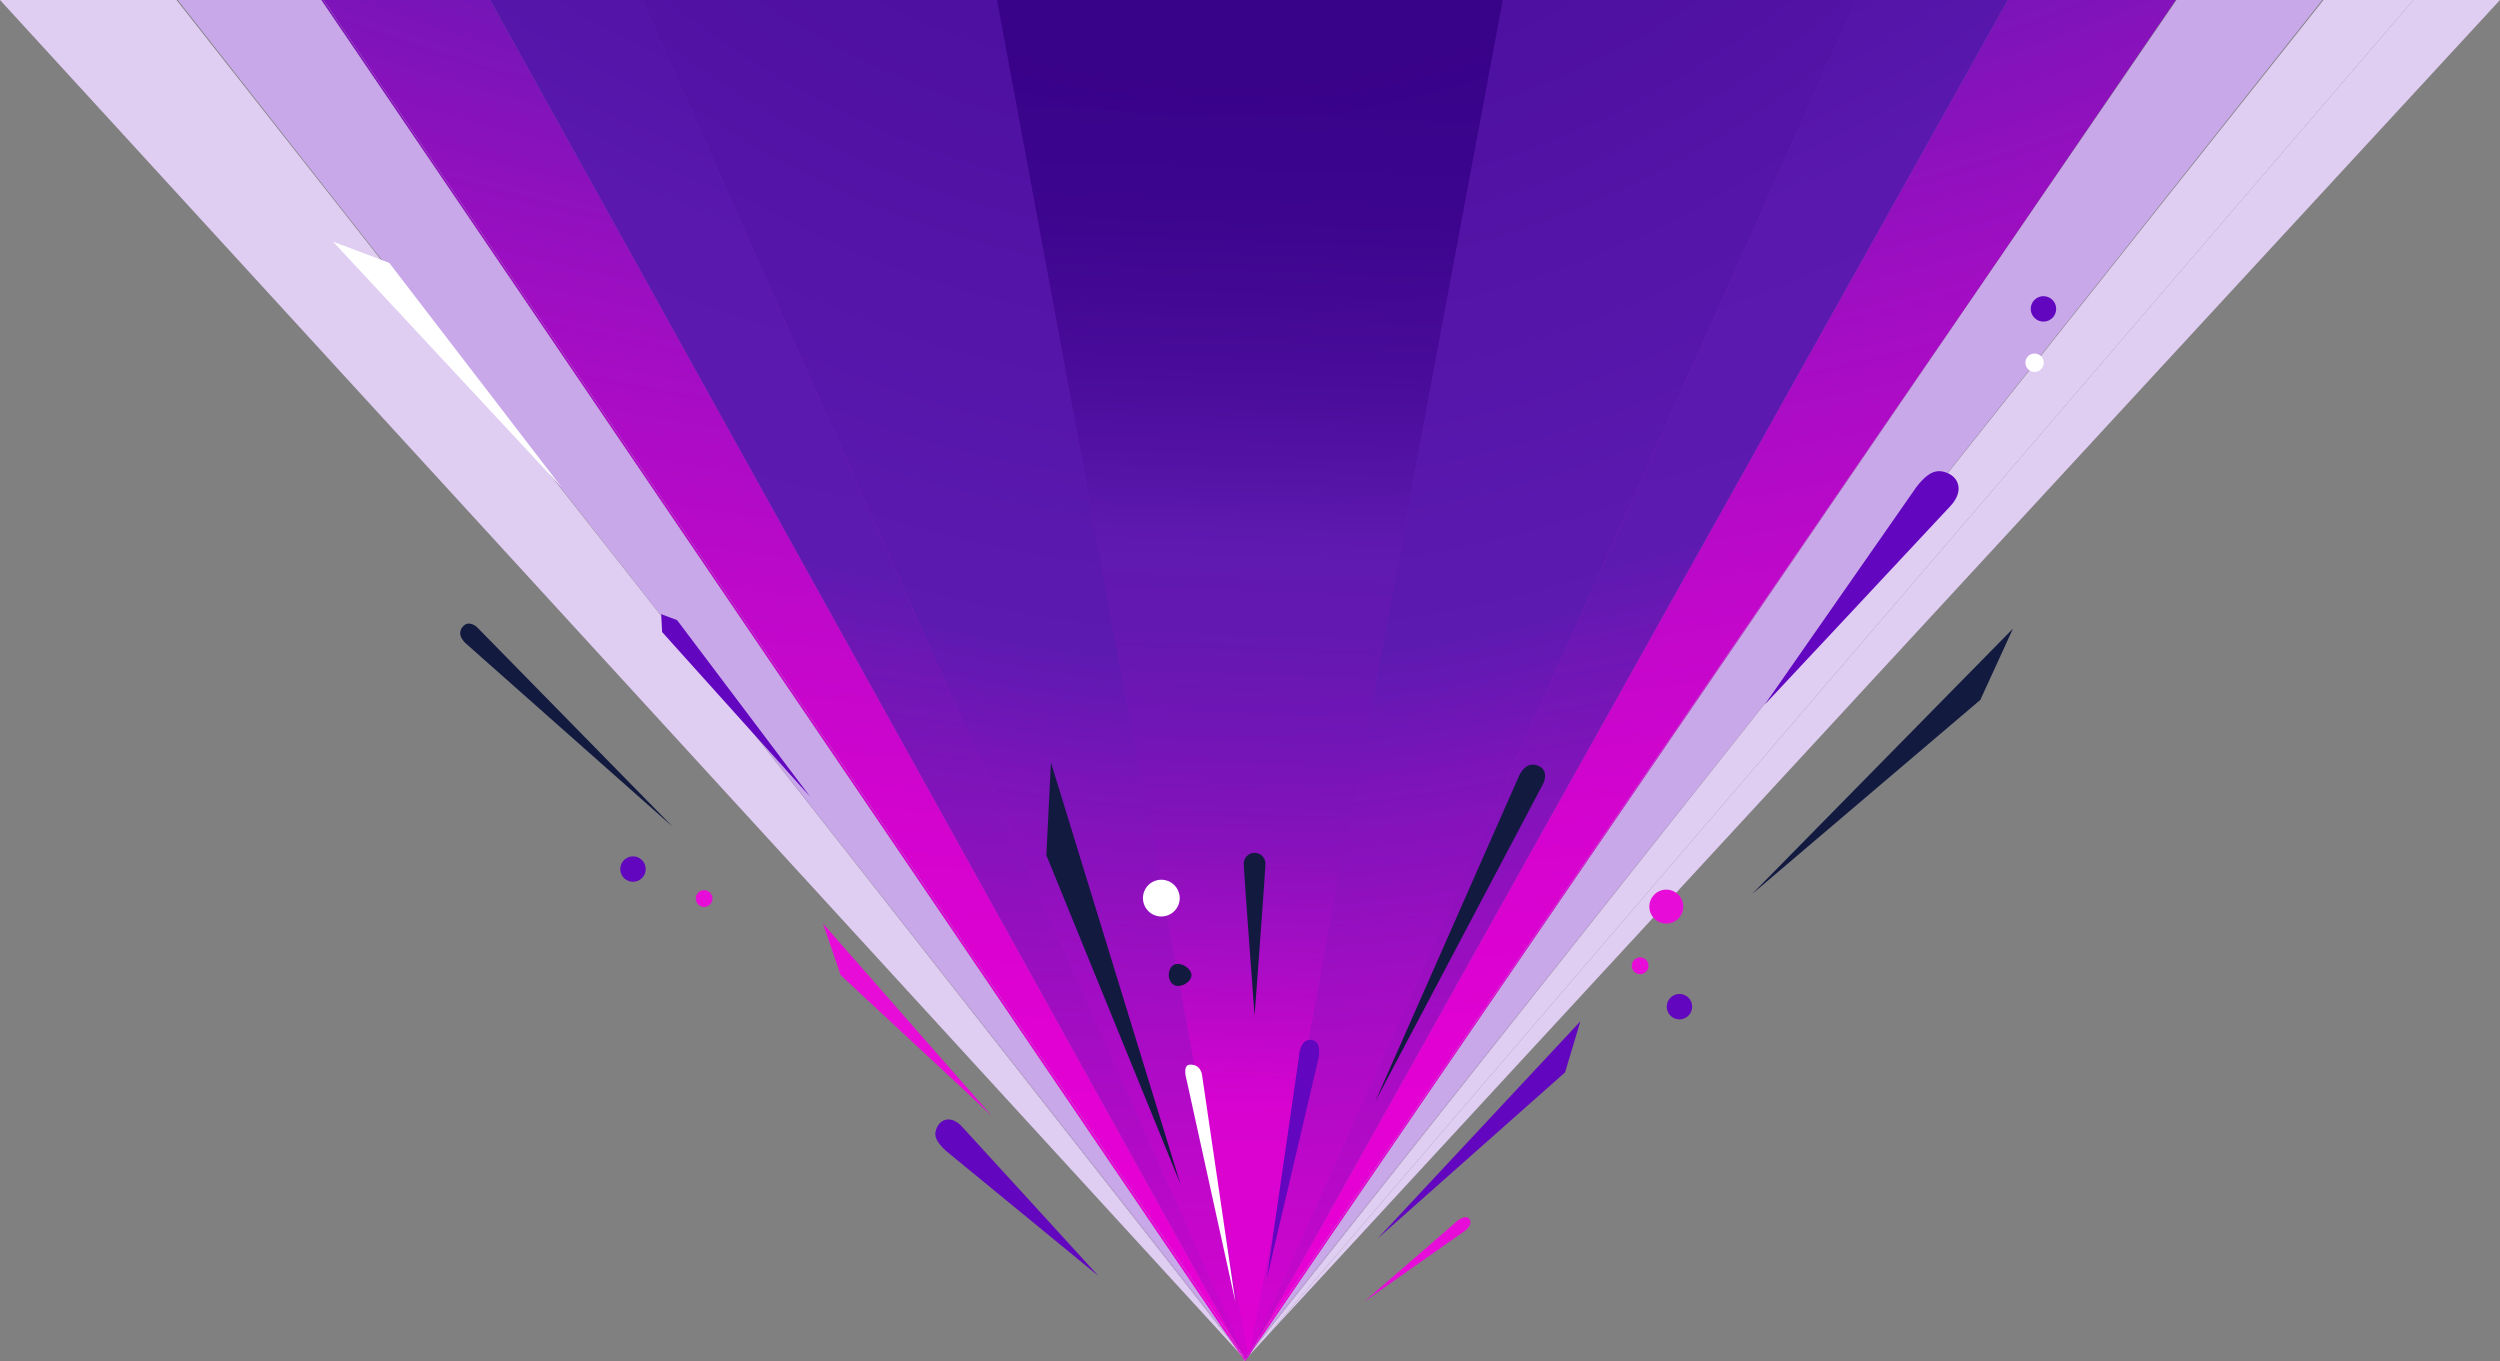 <svg xmlns="http://www.w3.org/2000/svg" xmlns:xlink="http://www.w3.org/1999/xlink" viewBox="0 0 1706.08 929"><rect x="0" y="0" width="1706.08" height="929" fill="#808080" stroke="none"/><defs><style>.edff20e2-1aa6-4d37-af8f-ca2a1fd35798{isolation:isolate;}.ae65b07e-6198-40f2-bd6f-db6bc1a77de5{fill:none;}.fe93b35a-8daf-4995-8faf-28190b50fb20{fill:#e0cdf2;}.a8e14c1f-5a13-4ccf-9f78-10a332fe4826{fill:#c8a8e9;}.b9da5f41-27d0-431e-a393-2850e6adeb6c{fill:url(#aacc8aee-7bb7-49c7-9a0b-2fb2d81a56dc);}.ae74dbe3-ed7d-4242-9970-53a8eeb48188{fill:url(#fe002d12-34f3-4b2b-833e-1c46dae56951);}.e89c4f40-6c27-49e9-961e-c90f26da38b6{fill:url(#a22b30ef-6d42-4421-8d90-af98972ca917);}.f1c082bf-ed97-44a4-922c-1fa557ab9f31{fill:url(#bbfb41b7-da24-46b4-a2f3-d44b5da49c92);}.a5483851-fa9d-4508-b253-e37231a38c28{fill:url(#a9b8964a-75bc-407d-9e20-2ff3e3e0776a);}.e19059a2-0d55-4874-b8d3-24b47fcb512b{fill:url(#b2f76933-3cb8-41be-8d3d-d37ba46e9311);}.af834fa0-91da-4511-9ba3-30d907c30d88{fill:url(#b91864aa-e807-4a0d-a444-3f28274feaea);}.aebedb7a-c388-4493-844d-db585c2b0d85{fill:url(#efb86429-04db-4028-bab7-9f4f2795b22d);}.a53de805-adeb-4af5-8e25-301981131663{fill:url(#e739f3d5-4274-4759-91dd-1259b398a7a3);}.a9c415fb-980d-450a-ba52-0c53eb2f3d93{fill:url(#bb61a2a5-c51c-4959-a635-7a656d4bcbca);}.fcd2ece4-2b1f-4389-8a15-d5c309076f4e{fill:url(#f56ecef4-e679-4f41-872d-fc4db9e37f69);}.fafe1492-03aa-4a99-9fbc-71eb59285fd5{fill:url(#a64615c1-a185-4bdf-86c1-ad589389b3b8);}.f1b796dc-1953-4e21-8f20-7d63c8770a37{fill:url(#b8a5ab7a-18c9-42d3-a24f-cfd0612688e4);}.ad1a72f2-165a-41de-a2fc-ec59c0641462{fill:url(#a722fc57-6f77-4298-a3f3-08fc31bd77b2);}.a8c07256-5f1e-4505-bb5b-0b13c718c400{fill:url(#b36d6bc0-9da5-4d2f-aebc-67165e68af76);}.b4d49590-0d82-4161-bd6b-81220e1f0418{fill:url(#aac07d41-5e33-4c8a-9c8e-e5c5cd8d71e3);}.f8b8e34b-1b37-48e6-8a6b-427fa3b69a62{fill:url(#abd75fdd-4c75-473d-a50a-55c4d2d06ea3);}.bd422442-40ae-43c1-89fe-fd64d3fbf590{fill:url(#b3ed1f0d-2870-49f9-88d8-32d51bf5ec20);}.a7a74639-5418-4276-829b-cde2d5d70b84{fill:url(#f8c6cef8-44e9-416a-860b-99a8e88981ba);}.abd1200a-0ccd-4264-b730-cf125c849330{fill:url(#b7cb46db-c313-46bd-a442-f668e6bbdb0d);}.b01bfd07-46b8-4e77-b270-e970ca8f4019{fill:url(#ad632e2f-5465-4df1-bb57-2738efa78835);}.bbd16aeb-0d60-4993-b966-3be1b0fb4f17{fill:url(#a75eaea7-4580-47f4-9457-4e21415df3a0);}.bea11007-7386-469c-a71f-434ae6e143c2{fill:url(#bed38e45-85f0-44e5-be4e-9ec324141dc6);}.a073b6fc-01a5-4ab6-af58-e3d6fa66679d{fill:url(#bc22f80f-a471-4e24-be47-b74e35743dc2);}.be4e9aa9-aa20-4e21-8ed7-578cf58fafb4{fill:url(#a020cb55-8120-4969-a107-be4704487ac9);}.ae2bf4c4-fc28-48a6-a379-67432d75930b{fill:url(#e22580b3-9381-47ee-a8ee-158888de3496);}.f49e522f-0fb6-4d4a-bcec-1278ce4ea3d9{fill:url(#a8ce04d3-99dc-434e-8db6-7379615698f8);}.b81f69d8-b638-42f9-b8ed-907a546b920c{fill:url(#e41397ed-fb7c-4e41-8b18-a25aa9b9caa9);}.e6f3d4b9-6a93-453e-a76e-bc97405341cc{fill:url(#fd20baba-6b6a-42be-8ad0-bbfb75cd261d);}.a87c2542-a869-4d70-b4c4-f19e5a6a3e3d{fill:url(#ace0194f-ad32-41ba-870d-a02a552330b6);}.fab3dbd1-99fd-4e1c-97da-a38df27d908b{fill:url(#bd1f8e6c-1565-4a2b-ba87-b8354a5c0946);}.b1bb5fbb-ee1c-4d65-816c-774e14688a94,.b8187669-606a-4302-8221-200058eea740,.e071d45a-2cc8-4015-8345-c32979b6fed6,.e26d8660-3f6d-4943-b6b5-759d43d3a377,.ec74d3fe-0e13-40c2-97d1-4a8dffcedc6b{opacity:0.83;mix-blend-mode:lighten;}.e26d8660-3f6d-4943-b6b5-759d43d3a377{fill:url(#bc29c8d6-6815-497b-972f-a12989d20e74);}.b1a476aa-f05e-4590-b876-8acbe16db811{fill:url(#ae3baa98-7f77-4790-afb3-6c0871c56ec3);}.ec74d3fe-0e13-40c2-97d1-4a8dffcedc6b{fill:url(#bf441ee2-39e4-474a-84d5-71ba8311bc52);}.e071d45a-2cc8-4015-8345-c32979b6fed6{fill:url(#bf987747-566f-47bf-b8a4-58b372bc1411);}.b8187669-606a-4302-8221-200058eea740{fill:url(#a303a370-07f4-4adc-856f-849d08fe891e);}.b1bb5fbb-ee1c-4d65-816c-774e14688a94{fill:url(#a16790a3-e089-4780-8ea9-51a4beb8308c);}.b3b96cf9-2551-486e-bcd7-46688f803f68{fill:#6206bf;}.a22856f8-dab9-4f42-9559-7c8257e8ebaf{fill:#fff;}.a66cffa1-970d-4b0c-ad98-d5797e648f7e{fill:#e80cd8;}.b822be46-f618-4b70-9f27-d26b4e6f9ea1{fill:#131a40;}</style><radialGradient id="aacc8aee-7bb7-49c7-9a0b-2fb2d81a56dc" cx="1471.29" cy="-1420.17" r="2027.02" gradientTransform="translate(-909.76 360.73) scale(1.17 0.88)" gradientUnits="userSpaceOnUse"><stop offset="0" stop-color="#350086"/><stop offset="0.23" stop-color="#450b97"/><stop offset="0.49" stop-color="#5d1ab1"/><stop offset="0.54" stop-color="#7615b7"/><stop offset="0.64" stop-color="#9f0ec2"/><stop offset="0.74" stop-color="#bf08ca"/><stop offset="0.83" stop-color="#d603cf"/><stop offset="0.92" stop-color="#e301d3"/><stop offset="1" stop-color="#e800d4"/></radialGradient><radialGradient id="fe002d12-34f3-4b2b-833e-1c46dae56951" cx="1502.32" cy="641.15" r="0.02" xlink:href="#aacc8aee-7bb7-49c7-9a0b-2fb2d81a56dc"/><radialGradient id="a22b30ef-6d42-4421-8d90-af98972ca917" cx="1471.29" cy="-1420.17" r="2027.02" gradientTransform="translate(-909.76 360.73) scale(1.17 0.88)" gradientUnits="userSpaceOnUse"><stop offset="0.09" stop-color="#350086"/><stop offset="0.3" stop-color="#450b97"/><stop offset="0.54" stop-color="#5d1ab1"/><stop offset="0.6" stop-color="#7715b8"/><stop offset="0.73" stop-color="#a70cc4"/><stop offset="0.85" stop-color="#cb05cd"/><stop offset="0.94" stop-color="#e001d2"/><stop offset="1" stop-color="#e800d4"/></radialGradient><radialGradient id="bbfb41b7-da24-46b4-a2f3-d44b5da49c92" cx="1623.58" cy="-1119.09" r="2037.2" gradientTransform="translate(-728.04 360.73) scale(0.96 0.88)" gradientUnits="userSpaceOnUse"><stop offset="0.26" stop-color="#350086"/><stop offset="0.3" stop-color="#410893"/><stop offset="0.38" stop-color="#5112a4"/><stop offset="0.47" stop-color="#5a18ae"/><stop offset="0.58" stop-color="#5d1ab1"/><stop offset="0.61" stop-color="#6e17b5"/><stop offset="0.74" stop-color="#a20dc2"/><stop offset="0.85" stop-color="#c806cc"/><stop offset="0.94" stop-color="#df02d2"/><stop offset="1" stop-color="#e800d4"/></radialGradient><radialGradient id="a9b8964a-75bc-407d-9e20-2ff3e3e0776a" cx="1502.72" cy="641.89" r="0.11" xlink:href="#a22b30ef-6d42-4421-8d90-af98972ca917"/><radialGradient id="b2f76933-3cb8-41be-8d3d-d37ba46e9311" cx="1646.97" cy="641.89" r="0.12" xlink:href="#bbfb41b7-da24-46b4-a2f3-d44b5da49c92"/><radialGradient id="b91864aa-e807-4a0d-a444-3f28274feaea" cx="1502.73" cy="640.4" r="0.07" xlink:href="#a22b30ef-6d42-4421-8d90-af98972ca917"/><radialGradient id="efb86429-04db-4028-bab7-9f4f2795b22d" cx="1646.99" cy="640.4" r="0.07" xlink:href="#bbfb41b7-da24-46b4-a2f3-d44b5da49c92"/><radialGradient id="e739f3d5-4274-4759-91dd-1259b398a7a3" cx="1502.34" cy="641.18" r="0" xlink:href="#a22b30ef-6d42-4421-8d90-af98972ca917"/><radialGradient id="bb61a2a5-c51c-4959-a635-7a656d4bcbca" cx="1646.5" cy="641.18" r="0" xlink:href="#bbfb41b7-da24-46b4-a2f3-d44b5da49c92"/><radialGradient id="f56ecef4-e679-4f41-872d-fc4db9e37f69" cx="1502.25" cy="640.94" r="0.14" xlink:href="#a22b30ef-6d42-4421-8d90-af98972ca917"/><radialGradient id="a64615c1-a185-4bdf-86c1-ad589389b3b8" cx="1646.4" cy="640.94" r="0.15" xlink:href="#bbfb41b7-da24-46b4-a2f3-d44b5da49c92"/><radialGradient id="b8a5ab7a-18c9-42d3-a24f-cfd0612688e4" cx="1502.82" cy="641.88" r="0.02" xlink:href="#a22b30ef-6d42-4421-8d90-af98972ca917"/><radialGradient id="a722fc57-6f77-4298-a3f3-08fc31bd77b2" cx="1647.09" cy="641.88" r="0.03" xlink:href="#bbfb41b7-da24-46b4-a2f3-d44b5da49c92"/><radialGradient id="b36d6bc0-9da5-4d2f-aebc-67165e68af76" cx="1502.77" cy="641.8" r="0.05" xlink:href="#a22b30ef-6d42-4421-8d90-af98972ca917"/><radialGradient id="aac07d41-5e33-4c8a-9c8e-e5c5cd8d71e3" cx="1647.03" cy="641.8" r="0.05" xlink:href="#bbfb41b7-da24-46b4-a2f3-d44b5da49c92"/><radialGradient id="abd75fdd-4c75-473d-a50a-55c4d2d06ea3" cx="1502.34" cy="641.12" r="0.05" xlink:href="#a22b30ef-6d42-4421-8d90-af98972ca917"/><radialGradient id="b3ed1f0d-2870-49f9-88d8-32d51bf5ec20" cx="1646.51" cy="641.12" r="0.05" xlink:href="#bbfb41b7-da24-46b4-a2f3-d44b5da49c92"/><radialGradient id="f8c6cef8-44e9-416a-860b-99a8e88981ba" cx="1502.71" cy="640.45" r="0.05" xlink:href="#a22b30ef-6d42-4421-8d90-af98972ca917"/><radialGradient id="b7cb46db-c313-46bd-a442-f668e6bbdb0d" cx="1646.97" cy="640.45" r="0.05" xlink:href="#bbfb41b7-da24-46b4-a2f3-d44b5da49c92"/><radialGradient id="ad632e2f-5465-4df1-bb57-2738efa78835" cx="1502.79" cy="640.58" r="0.07" xlink:href="#a22b30ef-6d42-4421-8d90-af98972ca917"/><radialGradient id="a75eaea7-4580-47f4-9457-4e21415df3a0" cx="1647.06" cy="640.58" r="0.07" xlink:href="#bbfb41b7-da24-46b4-a2f3-d44b5da49c92"/><radialGradient id="bed38e45-85f0-44e5-be4e-9ec324141dc6" cx="1502.82" cy="641.85" r="0.04" xlink:href="#a22b30ef-6d42-4421-8d90-af98972ca917"/><radialGradient id="bc22f80f-a471-4e24-be47-b74e35743dc2" cx="1647.1" cy="641.85" r="0.04" xlink:href="#bbfb41b7-da24-46b4-a2f3-d44b5da49c92"/><radialGradient id="a020cb55-8120-4969-a107-be4704487ac9" cx="1502.79" cy="641.71" r="0.1" xlink:href="#a22b30ef-6d42-4421-8d90-af98972ca917"/><radialGradient id="e22580b3-9381-47ee-a8ee-158888de3496" cx="1647.06" cy="641.71" r="0.1" xlink:href="#bbfb41b7-da24-46b4-a2f3-d44b5da49c92"/><radialGradient id="a8ce04d3-99dc-434e-8db6-7379615698f8" cx="1623.58" cy="-1119.09" r="2037.2" gradientTransform="translate(-728.04 360.73) scale(0.96 0.88)" gradientUnits="userSpaceOnUse"><stop offset="0.27" stop-color="#350086"/><stop offset="0.31" stop-color="#410893"/><stop offset="0.38" stop-color="#5112a4"/><stop offset="0.46" stop-color="#5a18ae"/><stop offset="0.55" stop-color="#5d1ab1"/><stop offset="0.62" stop-color="#6818b4"/><stop offset="0.72" stop-color="#8513bb"/><stop offset="0.86" stop-color="#b40ac7"/><stop offset="1" stop-color="#e800d4"/></radialGradient><radialGradient id="e41397ed-fb7c-4e41-8b18-a25aa9b9caa9" cx="1822.86" cy="-1119.09" r="2037.2" gradientTransform="translate(-564.5 360.73) scale(0.77 0.88)" gradientUnits="userSpaceOnUse"><stop offset="0" stop-color="#350086"/><stop offset="0.6" stop-color="#5d1ab1"/><stop offset="0.65" stop-color="#7c14b9"/><stop offset="0.73" stop-color="#a30dc3"/><stop offset="0.8" stop-color="#c107ca"/><stop offset="0.87" stop-color="#d703d0"/><stop offset="0.94" stop-color="#e401d3"/><stop offset="1" stop-color="#e800d4"/></radialGradient><radialGradient id="fd20baba-6b6a-42be-8ad0-bbfb75cd261d" cx="1504.45" cy="639.51" r="0.09" xlink:href="#a22b30ef-6d42-4421-8d90-af98972ca917"/><radialGradient id="ace0194f-ad32-41ba-870d-a02a552330b6" cx="1649.09" cy="639.51" r="0.09" xlink:href="#a8ce04d3-99dc-434e-8db6-7379615698f8"/><radialGradient id="bd1f8e6c-1565-4a2b-ba87-b8354a5c0946" cx="1847.96" cy="639.51" r="0.1" gradientTransform="translate(-564.5 360.73) scale(0.77 0.88)" gradientUnits="userSpaceOnUse"><stop offset="0.07" stop-color="#350086"/><stop offset="0.65" stop-color="#5d1ab1"/><stop offset="1" stop-color="#e800d4"/></radialGradient><linearGradient id="bc29c8d6-6815-497b-972f-a12989d20e74" x1="883.68" y1="46.93" x2="857.94" y2="755.75" gradientUnits="userSpaceOnUse"><stop offset="0.02" stop-color="#350086"/><stop offset="0.15" stop-color="#3a038b"/><stop offset="0.3" stop-color="#480b99"/><stop offset="0.46" stop-color="#6019b1"/><stop offset="0.47" stop-color="#6119b2"/><stop offset="0.54" stop-color="#6618b3"/><stop offset="0.64" stop-color="#7615b7"/><stop offset="0.75" stop-color="#8f10be"/><stop offset="0.86" stop-color="#b30ac7"/><stop offset="0.98" stop-color="#e001d2"/><stop offset="1" stop-color="#e800d4"/></linearGradient><radialGradient id="ae3baa98-7f77-4790-afb3-6c0871c56ec3" cx="1822.86" cy="-1119.09" r="2037.2" xlink:href="#bd1f8e6c-1565-4a2b-ba87-b8354a5c0946"/><linearGradient id="bf441ee2-39e4-474a-84d5-71ba8311bc52" x1="851.32" y1="45.76" x2="825.58" y2="754.58" xlink:href="#bc29c8d6-6815-497b-972f-a12989d20e74"/><linearGradient id="bf987747-566f-47bf-b8a4-58b372bc1411" x1="884.35" y1="46.95" x2="858.61" y2="755.77" xlink:href="#bc29c8d6-6815-497b-972f-a12989d20e74"/><linearGradient id="a303a370-07f4-4adc-856f-849d08fe891e" x1="884.41" y1="46.96" x2="858.67" y2="755.78" xlink:href="#bc29c8d6-6815-497b-972f-a12989d20e74"/><linearGradient id="a16790a3-e089-4780-8ea9-51a4beb8308c" x1="884.36" y1="46.95" x2="858.62" y2="755.77" xlink:href="#bc29c8d6-6815-497b-972f-a12989d20e74"/></defs><g class="edff20e2-1aa6-4d37-af8f-ca2a1fd35798"><g id="a1c1cffe-83e7-479f-9130-008826d8b985" data-name="Laag 2"><g id="a5767d04-3605-4570-8539-4adebd148585" data-name="Laag 2"><g id="a9eb4e02-9b21-4758-a73c-d9205e818100" data-name="explosie desktop aangepast"><polygon class="ae65b07e-6198-40f2-bd6f-db6bc1a77de5" points="120.46 0 472.61 447.45 121.26 0 120.46 0"/><polygon class="ae65b07e-6198-40f2-bd6f-db6bc1a77de5" points="1229.89 447.99 1585.63 0 1584.82 0 1229.89 447.99"/><polygon class="ae65b07e-6198-40f2-bd6f-db6bc1a77de5" points="1485.34 0 1484.91 0 1347.28 201.25 1485.34 0"/><polygon class="fe93b35a-8daf-4995-8faf-28190b50fb20" points="1585.63 0 1229.89 447.99 854.56 921.71 853.29 923.56 853.29 923.56 851.84 925.7 864.32 912.16 1646.92 0 1585.63 0"/><polygon class="fe93b35a-8daf-4995-8faf-28190b50fb20" points="848.79 929 849.24 928.51 849.21 928.46 848.79 929"/><polygon class="fe93b35a-8daf-4995-8faf-28190b50fb20" points="1646.92 0 864.32 912.16 1706.08 0 1646.92 0"/><polygon class="fe93b35a-8daf-4995-8faf-28190b50fb20" points="853.29 923.56 853.29 923.56 853.29 923.56 853.29 923.56"/><polygon class="a8e14c1f-5a13-4ccf-9f78-10a332fe4826" points="848.81 927.87 848.79 927.91 848.81 927.88 848.81 927.87"/><polygon class="a8e14c1f-5a13-4ccf-9f78-10a332fe4826" points="1485.34 0 1347.28 201.25 859.86 913.96 1229.89 447.99 1584.82 0 1485.34 0"/><polygon class="a8e14c1f-5a13-4ccf-9f78-10a332fe4826" points="854.56 921.71 1229.89 447.99 859.86 913.96 854.56 921.71"/><polygon class="a8e14c1f-5a13-4ccf-9f78-10a332fe4826" points="848.81 927.88 848.79 927.91 848.79 929 849.21 928.46 848.81 927.88"/><polygon class="fe93b35a-8daf-4995-8faf-28190b50fb20" points="472.61 447.45 120.46 0 0 0 845.86 923.52 842.21 918.14 472.61 447.45"/><polygon class="a8e14c1f-5a13-4ccf-9f78-10a332fe4826" points="219.34 0 121.26 0 472.61 447.45 836.96 910.39 219.34 0"/><polygon class="a8e14c1f-5a13-4ccf-9f78-10a332fe4826" points="472.61 447.45 842.21 918.14 836.96 910.39 472.61 447.45"/><polygon class="b9da5f41-27d0-431e-a393-2850e6adeb6c" points="860.05 911.49 1347.28 201.25 1484.91 0 1370.07 0 860.05 911.49"/><polygon class="fe93b35a-8daf-4995-8faf-28190b50fb20" points="853.29 923.56 853.29 923.56 854.56 921.71 853.78 922.7 853.29 923.56"/><polygon class="b9da5f41-27d0-431e-a393-2850e6adeb6c" points="853.29 923.56 853.29 923.56 854.56 921.71 853.78 922.7 853.29 923.56"/><polygon class="a8e14c1f-5a13-4ccf-9f78-10a332fe4826" points="855.82 919.05 859.86 913.96 1347.28 201.25 860.05 911.49 855.82 919.05"/><polygon class="b9da5f41-27d0-431e-a393-2850e6adeb6c" points="855.82 919.05 859.86 913.96 1347.28 201.25 860.05 911.49 855.82 919.05"/><polygon class="a8e14c1f-5a13-4ccf-9f78-10a332fe4826" points="855.82 919.05 853.78 922.7 854.56 921.71 859.86 913.96 855.82 919.05"/><polygon class="b9da5f41-27d0-431e-a393-2850e6adeb6c" points="855.82 919.05 853.78 922.7 854.56 921.71 859.86 913.96 855.82 919.05"/><polygon class="b9da5f41-27d0-431e-a393-2850e6adeb6c" points="849.24 928.51 849.58 929 849.95 928.45 849.7 928.01 849.24 928.51"/><polygon class="b9da5f41-27d0-431e-a393-2850e6adeb6c" points="845.86 923.52 848.81 927.87 849.25 927.23 845.86 923.52"/><polygon class="b9da5f41-27d0-431e-a393-2850e6adeb6c" points="220.74 0 845.28 920.04 334.61 0 220.74 0"/><polygon class="fe93b35a-8daf-4995-8faf-28190b50fb20" points="849.65 927.91 849.21 928.46 849.24 928.51 849.7 928.01 849.65 927.91"/><polygon class="b9da5f41-27d0-431e-a393-2850e6adeb6c" points="849.65 927.91 849.21 928.46 849.24 928.51 849.7 928.01 849.65 927.91"/><polygon class="a8e14c1f-5a13-4ccf-9f78-10a332fe4826" points="849.29 927.27 849.29 927.26 849.25 927.23 848.81 927.87 848.81 927.88 849.29 927.27"/><polygon class="b9da5f41-27d0-431e-a393-2850e6adeb6c" points="849.29 927.27 849.29 927.26 849.25 927.23 848.81 927.87 848.81 927.88 849.29 927.27"/><polygon class="a8e14c1f-5a13-4ccf-9f78-10a332fe4826" points="848.81 927.88 849.21 928.46 849.65 927.91 849.29 927.27 848.81 927.88"/><polygon class="b9da5f41-27d0-431e-a393-2850e6adeb6c" points="848.81 927.88 849.21 928.46 849.65 927.91 849.29 927.27 848.81 927.88"/><polygon class="fe93b35a-8daf-4995-8faf-28190b50fb20" points="849.26 927.22 849.09 926.9 842.21 918.14 845.86 923.52 849.25 927.23 849.26 927.22"/><polygon class="b9da5f41-27d0-431e-a393-2850e6adeb6c" points="849.26 927.22 849.09 926.9 842.21 918.14 845.86 923.52 849.25 927.23 849.26 927.22"/><polygon class="fe93b35a-8daf-4995-8faf-28190b50fb20" points="849.25 927.23 849.29 927.26 849.26 927.22 849.25 927.23"/><polygon class="ae74dbe3-ed7d-4242-9970-53a8eeb48188" points="849.25 927.23 849.29 927.26 849.26 927.22 849.25 927.23"/><polygon class="a8e14c1f-5a13-4ccf-9f78-10a332fe4826" points="847.03 923.2 845.28 920.04 220.74 0 219.34 0 836.96 910.39 847.03 923.2"/><polygon class="b9da5f41-27d0-431e-a393-2850e6adeb6c" points="847.03 923.2 845.28 920.04 220.74 0 219.34 0 836.96 910.39 847.03 923.2"/><polygon class="a8e14c1f-5a13-4ccf-9f78-10a332fe4826" points="836.96 910.39 842.21 918.14 849.09 926.9 847.03 923.2 836.96 910.39"/><polygon class="b9da5f41-27d0-431e-a393-2850e6adeb6c" points="836.96 910.39 842.21 918.14 849.09 926.9 847.03 923.2 836.96 910.39"/><polygon class="e89c4f40-6c27-49e9-961e-c90f26da38b6" points="860.05 911.49 1370.07 0 1266.72 0 856.16 917.16 860.05 911.49"/><polygon class="f1c082bf-ed97-44a4-922c-1fa557ab9f31" points="860.05 911.49 1370.07 0 1266.72 0 856.16 917.16 860.05 911.49"/><polygon class="fe93b35a-8daf-4995-8faf-28190b50fb20" points="853.29 923.56 853.78 922.7 853.55 922.98 853.29 923.56"/><polygon class="e89c4f40-6c27-49e9-961e-c90f26da38b6" points="853.29 923.56 853.78 922.7 853.55 922.98 853.29 923.56"/><polygon class="f1c082bf-ed97-44a4-922c-1fa557ab9f31" points="853.29 923.56 853.78 922.7 853.55 922.98 853.29 923.56"/><polygon class="a8e14c1f-5a13-4ccf-9f78-10a332fe4826" points="856.16 917.16 854.66 920.51 855.82 919.05 860.05 911.49 856.16 917.16"/><polygon class="e89c4f40-6c27-49e9-961e-c90f26da38b6" points="856.16 917.16 854.66 920.51 855.82 919.05 860.05 911.49 856.16 917.16"/><polygon class="f1c082bf-ed97-44a4-922c-1fa557ab9f31" points="856.16 917.16 854.66 920.51 855.82 919.05 860.05 911.49 856.16 917.16"/><polygon class="a8e14c1f-5a13-4ccf-9f78-10a332fe4826" points="853.55 922.98 853.78 922.7 855.82 919.05 854.66 920.51 853.55 922.98"/><polygon class="e89c4f40-6c27-49e9-961e-c90f26da38b6" points="853.55 922.98 853.78 922.7 855.82 919.05 854.66 920.51 853.55 922.98"/><polygon class="f1c082bf-ed97-44a4-922c-1fa557ab9f31" points="853.55 922.98 853.78 922.7 855.82 919.05 854.66 920.51 853.55 922.98"/><polygon class="e89c4f40-6c27-49e9-961e-c90f26da38b6" points="849.88 927.82 849.88 927.91 849.84 927.86 849.7 928.01 849.95 928.45 850.36 927.86 850.19 927.48 849.88 927.82"/><polygon class="f1c082bf-ed97-44a4-922c-1fa557ab9f31" points="849.88 927.82 849.88 927.91 849.84 927.86 849.7 928.01 849.95 928.45 850.36 927.86 850.19 927.48 849.88 927.82"/><polygon class="e89c4f40-6c27-49e9-961e-c90f26da38b6" points="849.75 926.5 438.35 0 334.61 0 845.28 920.04 849.71 926.57 849.75 926.5"/><polygon class="f1c082bf-ed97-44a4-922c-1fa557ab9f31" points="849.75 926.5 438.35 0 334.61 0 845.28 920.04 849.71 926.57 849.75 926.5"/><polygon class="fe93b35a-8daf-4995-8faf-28190b50fb20" points="849.65 927.91 849.7 928.01 849.84 927.86 849.76 927.77 849.65 927.91"/><polygon class="a5483851-fa9d-4508-b253-e37231a38c28" points="849.65 927.91 849.7 928.01 849.84 927.86 849.76 927.77 849.65 927.91"/><polygon class="e19059a2-0d55-4874-b8d3-24b47fcb512b" points="849.65 927.91 849.7 928.01 849.84 927.86 849.76 927.77 849.65 927.91"/><polygon class="fe93b35a-8daf-4995-8faf-28190b50fb20" points="849.88 927.62 849.88 927.82 850.19 927.48 850.12 927.32 849.88 927.62"/><polygon class="e89c4f40-6c27-49e9-961e-c90f26da38b6" points="849.88 927.62 849.88 927.82 850.19 927.48 850.12 927.32 849.88 927.62"/><polygon class="f1c082bf-ed97-44a4-922c-1fa557ab9f31" points="849.88 927.62 849.88 927.82 850.19 927.48 850.12 927.32 849.88 927.62"/><polygon class="a8e14c1f-5a13-4ccf-9f78-10a332fe4826" points="849.71 926.57 849.78 926.66 849.81 926.63 849.75 926.5 849.71 926.57"/><polygon class="af834fa0-91da-4511-9ba3-30d907c30d88" points="849.71 926.57 849.78 926.66 849.81 926.63 849.75 926.5 849.71 926.57"/><polygon class="aebedb7a-c388-4493-844d-db585c2b0d85" points="849.71 926.57 849.78 926.66 849.81 926.63 849.75 926.5 849.71 926.57"/><polygon class="a8e14c1f-5a13-4ccf-9f78-10a332fe4826" points="849.29 927.26 849.29 927.27 849.29 927.27 849.29 927.26"/><polygon class="a53de805-adeb-4af5-8e25-301981131663" points="849.29 927.26 849.29 927.27 849.29 927.27 849.29 927.26"/><polygon class="a9c415fb-980d-450a-ba52-0c53eb2f3d93" points="849.29 927.26 849.29 927.27 849.29 927.27 849.29 927.26"/><polygon class="a8e14c1f-5a13-4ccf-9f78-10a332fe4826" points="849.88 926.82 849.88 927.62 850.12 927.32 849.81 926.63 849.78 926.66 849.88 926.82"/><polygon class="e89c4f40-6c27-49e9-961e-c90f26da38b6" points="849.88 926.82 849.88 927.62 850.12 927.32 849.81 926.63 849.78 926.66 849.88 926.82"/><polygon class="f1c082bf-ed97-44a4-922c-1fa557ab9f31" points="849.88 926.82 849.88 927.62 850.12 927.32 849.81 926.63 849.78 926.66 849.88 926.82"/><polygon class="a8e14c1f-5a13-4ccf-9f78-10a332fe4826" points="849.29 927.27 849.29 927.27 849.65 927.91 849.76 927.77 849.29 927.27"/><polygon class="e89c4f40-6c27-49e9-961e-c90f26da38b6" points="849.29 927.27 849.29 927.27 849.65 927.91 849.76 927.77 849.29 927.27"/><polygon class="f1c082bf-ed97-44a4-922c-1fa557ab9f31" points="849.29 927.27 849.29 927.27 849.65 927.91 849.76 927.77 849.29 927.27"/><polygon class="fe93b35a-8daf-4995-8faf-28190b50fb20" points="849.09 926.9 849.26 927.22 849.3 927.17 849.09 926.9"/><polygon class="fcd2ece4-2b1f-4389-8a15-d5c309076f4e" points="849.09 926.9 849.26 927.22 849.3 927.17 849.09 926.9"/><polygon class="fafe1492-03aa-4a99-9fbc-71eb59285fd5" points="849.09 926.9 849.26 927.22 849.3 927.17 849.09 926.9"/><polygon class="fe93b35a-8daf-4995-8faf-28190b50fb20" points="849.84 927.86 849.88 927.91 849.84 927.86 849.84 927.86"/><polygon class="f1b796dc-1953-4e21-8f20-7d63c8770a37" points="849.84 927.86 849.88 927.91 849.84 927.86 849.84 927.86"/><polygon class="ad1a72f2-165a-41de-a2fc-ec59c0641462" points="849.84 927.86 849.88 927.91 849.84 927.86 849.84 927.86"/><polygon class="fe93b35a-8daf-4995-8faf-28190b50fb20" points="849.77 927.76 849.76 927.77 849.84 927.86 849.84 927.86 849.77 927.76"/><polygon class="a8c07256-5f1e-4505-bb5b-0b13c718c400" points="849.77 927.76 849.76 927.77 849.84 927.86 849.84 927.86 849.77 927.76"/><polygon class="b4d49590-0d82-4161-bd6b-81220e1f0418" points="849.77 927.76 849.76 927.77 849.84 927.86 849.84 927.86 849.77 927.76"/><polygon class="fe93b35a-8daf-4995-8faf-28190b50fb20" points="849.34 927.22 849.3 927.17 849.26 927.22 849.29 927.26 849.29 927.27 849.34 927.22"/><polygon class="f8b8e34b-1b37-48e6-8a6b-427fa3b69a62" points="849.34 927.22 849.3 927.17 849.26 927.22 849.29 927.26 849.29 927.27 849.34 927.22"/><polygon class="bd422442-40ae-43c1-89fe-fd64d3fbf590" points="849.34 927.22 849.3 927.17 849.26 927.22 849.29 927.26 849.29 927.27 849.34 927.22"/><polygon class="fe93b35a-8daf-4995-8faf-28190b50fb20" points="849.29 927.27 849.76 927.77 849.77 927.76 849.34 927.22 849.29 927.27"/><polygon class="e89c4f40-6c27-49e9-961e-c90f26da38b6" points="849.29 927.27 849.76 927.77 849.77 927.76 849.34 927.22 849.29 927.27"/><polygon class="f1c082bf-ed97-44a4-922c-1fa557ab9f31" points="849.29 927.27 849.76 927.77 849.77 927.76 849.34 927.22 849.29 927.27"/><polygon class="a8e14c1f-5a13-4ccf-9f78-10a332fe4826" points="845.28 920.04 847.03 923.2 849.7 926.58 849.71 926.57 845.28 920.04"/><polygon class="e89c4f40-6c27-49e9-961e-c90f26da38b6" points="845.28 920.04 847.03 923.2 849.7 926.58 849.71 926.57 845.28 920.04"/><polygon class="f1c082bf-ed97-44a4-922c-1fa557ab9f31" points="845.28 920.04 847.03 923.2 849.7 926.58 849.71 926.57 845.28 920.04"/><polygon class="a8e14c1f-5a13-4ccf-9f78-10a332fe4826" points="849.78 926.66 849.71 926.57 849.7 926.58 849.77 926.67 849.78 926.66"/><polygon class="a7a74639-5418-4276-829b-cde2d5d70b84" points="849.78 926.66 849.71 926.57 849.7 926.58 849.77 926.67 849.78 926.66"/><polygon class="abd1200a-0ccd-4264-b730-cf125c849330" points="849.78 926.66 849.71 926.57 849.7 926.58 849.77 926.67 849.78 926.66"/><polygon class="a8e14c1f-5a13-4ccf-9f78-10a332fe4826" points="849.88 926.82 849.78 926.66 849.77 926.67 849.88 926.82"/><polygon class="b01bfd07-46b8-4e77-b270-e970ca8f4019" points="849.88 926.82 849.78 926.66 849.77 926.67 849.88 926.82"/><polygon class="bbd16aeb-0d60-4993-b966-3be1b0fb4f17" points="849.88 926.82 849.78 926.66 849.77 926.67 849.88 926.82"/><polygon class="a8e14c1f-5a13-4ccf-9f78-10a332fe4826" points="849.7 926.58 847.03 923.2 849.09 926.9 849.3 927.17 849.7 926.58"/><polygon class="e89c4f40-6c27-49e9-961e-c90f26da38b6" points="849.7 926.58 847.03 923.2 849.09 926.9 849.3 927.17 849.7 926.58"/><polygon class="f1c082bf-ed97-44a4-922c-1fa557ab9f31" points="849.7 926.58 847.03 923.2 849.09 926.9 849.3 927.17 849.7 926.58"/><polygon class="a8e14c1f-5a13-4ccf-9f78-10a332fe4826" points="849.88 927.91 849.88 927.82 849.84 927.86 849.88 927.91"/><polygon class="bea11007-7386-469c-a71f-434ae6e143c2" points="849.88 927.91 849.88 927.82 849.84 927.86 849.88 927.91"/><polygon class="a073b6fc-01a5-4ab6-af58-e3d6fa66679d" points="849.88 927.91 849.88 927.82 849.84 927.86 849.88 927.91"/><polygon class="a8e14c1f-5a13-4ccf-9f78-10a332fe4826" points="849.77 927.76 849.84 927.86 849.88 927.82 849.88 927.62 849.77 927.76"/><polygon class="be4e9aa9-aa20-4e21-8ed7-578cf58fafb4" points="849.77 927.76 849.84 927.86 849.88 927.82 849.88 927.62 849.77 927.76"/><polygon class="ae2bf4c4-fc28-48a6-a379-67432d75930b" points="849.77 927.76 849.84 927.86 849.88 927.82 849.88 927.62 849.77 927.76"/><polygon class="a8e14c1f-5a13-4ccf-9f78-10a332fe4826" points="849.7 926.58 849.3 927.17 849.34 927.22 849.77 926.67 849.7 926.58"/><polygon class="e89c4f40-6c27-49e9-961e-c90f26da38b6" points="849.7 926.58 849.3 927.17 849.34 927.22 849.77 926.67 849.7 926.58"/><polygon class="f1c082bf-ed97-44a4-922c-1fa557ab9f31" points="849.7 926.58 849.3 927.17 849.34 927.22 849.77 926.67 849.7 926.58"/><polygon class="a8e14c1f-5a13-4ccf-9f78-10a332fe4826" points="849.77 926.67 849.34 927.22 849.77 927.76 849.88 927.62 849.88 926.82 849.77 926.67"/><polygon class="e89c4f40-6c27-49e9-961e-c90f26da38b6" points="849.77 926.67 849.34 927.22 849.77 927.76 849.88 927.62 849.88 926.82 849.77 926.67"/><polygon class="f1c082bf-ed97-44a4-922c-1fa557ab9f31" points="849.77 926.67 849.34 927.22 849.77 927.76 849.88 927.62 849.88 926.82 849.77 926.67"/><polygon class="e89c4f40-6c27-49e9-961e-c90f26da38b6" points="850.19 927.48 850.36 927.86 851.71 925.89 851.7 925.85 850.19 927.48"/><polygon class="f49e522f-0fb6-4d4a-bcec-1278ce4ea3d9" points="850.19 927.48 850.36 927.86 851.71 925.89 851.7 925.85 850.19 927.48"/><polygon class="b81f69d8-b638-42f9-b8ed-907a546b920c" points="850.19 927.48 850.36 927.86 851.71 925.89 851.7 925.85 850.19 927.48"/><polygon class="e89c4f40-6c27-49e9-961e-c90f26da38b6" points="851.38 924.13 680.4 0 438.35 0 849.75 926.5 851.38 924.13"/><polygon class="f49e522f-0fb6-4d4a-bcec-1278ce4ea3d9" points="851.38 924.13 680.4 0 438.35 0 849.75 926.5 851.38 924.13"/><polygon class="b81f69d8-b638-42f9-b8ed-907a546b920c" points="851.38 924.13 680.4 0 438.35 0 849.75 926.5 851.38 924.13"/><polygon class="fe93b35a-8daf-4995-8faf-28190b50fb20" points="850.19 927.48 851.7 925.85 851.62 925.43 850.12 927.32 850.19 927.48"/><polygon class="e89c4f40-6c27-49e9-961e-c90f26da38b6" points="850.19 927.48 851.7 925.85 851.62 925.43 850.12 927.32 850.19 927.48"/><polygon class="f49e522f-0fb6-4d4a-bcec-1278ce4ea3d9" points="850.19 927.48 851.7 925.85 851.62 925.43 850.12 927.32 850.19 927.48"/><polygon class="b81f69d8-b638-42f9-b8ed-907a546b920c" points="850.19 927.48 851.7 925.85 851.62 925.43 850.12 927.32 850.19 927.48"/><polygon class="a8e14c1f-5a13-4ccf-9f78-10a332fe4826" points="849.75 926.5 849.81 926.63 851.46 924.55 851.38 924.13 849.75 926.5"/><polygon class="e89c4f40-6c27-49e9-961e-c90f26da38b6" points="849.75 926.5 849.81 926.63 851.46 924.55 851.38 924.13 849.75 926.5"/><polygon class="f49e522f-0fb6-4d4a-bcec-1278ce4ea3d9" points="849.75 926.5 849.81 926.63 851.46 924.55 851.38 924.13 849.75 926.5"/><polygon class="b81f69d8-b638-42f9-b8ed-907a546b920c" points="849.75 926.5 849.81 926.63 851.46 924.55 851.38 924.13 849.75 926.5"/><polygon class="a8e14c1f-5a13-4ccf-9f78-10a332fe4826" points="849.81 926.63 850.12 927.32 851.62 925.43 851.46 924.55 849.81 926.63"/><polygon class="e89c4f40-6c27-49e9-961e-c90f26da38b6" points="849.81 926.63 850.12 927.32 851.62 925.43 851.46 924.55 849.81 926.63"/><polygon class="f49e522f-0fb6-4d4a-bcec-1278ce4ea3d9" points="849.81 926.63 850.12 927.32 851.62 925.43 851.46 924.55 849.81 926.63"/><polygon class="b81f69d8-b638-42f9-b8ed-907a546b920c" points="849.81 926.63 850.12 927.32 851.62 925.43 851.46 924.55 849.81 926.63"/><polygon class="e89c4f40-6c27-49e9-961e-c90f26da38b6" points="856.16 917.16 1266.72 0 1025.55 0 853.87 920.51 856.16 917.16"/><polygon class="f49e522f-0fb6-4d4a-bcec-1278ce4ea3d9" points="856.16 917.16 1266.72 0 1025.55 0 853.87 920.51 856.16 917.16"/><polygon class="b81f69d8-b638-42f9-b8ed-907a546b920c" points="856.16 917.16 1266.72 0 1025.55 0 853.87 920.51 856.16 917.16"/><polygon class="fe93b35a-8daf-4995-8faf-28190b50fb20" points="853.55 922.98 853.36 923.23 853.29 923.56 853.29 923.56 853.55 922.98"/><polygon class="e89c4f40-6c27-49e9-961e-c90f26da38b6" points="853.55 922.98 853.36 923.23 853.29 923.56 853.29 923.56 853.55 922.98"/><polygon class="f49e522f-0fb6-4d4a-bcec-1278ce4ea3d9" points="853.55 922.98 853.36 923.23 853.29 923.56 853.29 923.56 853.55 922.98"/><polygon class="b81f69d8-b638-42f9-b8ed-907a546b920c" points="853.55 922.98 853.36 923.23 853.29 923.56 853.29 923.56 853.55 922.98"/><polygon class="a8e14c1f-5a13-4ccf-9f78-10a332fe4826" points="853.87 920.51 853.62 921.82 854.66 920.51 856.16 917.16 853.87 920.51"/><polygon class="e89c4f40-6c27-49e9-961e-c90f26da38b6" points="853.87 920.51 853.62 921.82 854.66 920.51 856.16 917.16 853.87 920.51"/><polygon class="f49e522f-0fb6-4d4a-bcec-1278ce4ea3d9" points="853.87 920.51 853.62 921.82 854.66 920.51 856.16 917.16 853.87 920.51"/><polygon class="b81f69d8-b638-42f9-b8ed-907a546b920c" points="853.87 920.51 853.62 921.82 854.66 920.51 856.16 917.16 853.87 920.51"/><polygon class="a8e14c1f-5a13-4ccf-9f78-10a332fe4826" points="854.66 920.51 853.62 921.82 853.36 923.23 853.55 922.98 854.66 920.51"/><polygon class="e89c4f40-6c27-49e9-961e-c90f26da38b6" points="854.66 920.51 853.62 921.82 853.36 923.23 853.55 922.98 854.66 920.51"/><polygon class="f49e522f-0fb6-4d4a-bcec-1278ce4ea3d9" points="854.66 920.51 853.62 921.82 853.36 923.23 853.55 922.98 854.66 920.51"/><polygon class="b81f69d8-b638-42f9-b8ed-907a546b920c" points="854.66 920.51 853.62 921.82 853.36 923.23 853.55 922.98 854.66 920.51"/><polygon class="e6f3d4b9-6a93-453e-a76e-bc97405341cc" points="851.71 925.89 851.84 925.7 851.7 925.85 851.71 925.89"/><polygon class="a87c2542-a869-4d70-b4c4-f19e5a6a3e3d" points="851.71 925.89 851.84 925.7 851.7 925.85 851.71 925.89"/><polygon class="fab3dbd1-99fd-4e1c-97da-a38df27d908b" points="851.71 925.89 851.84 925.7 851.7 925.85 851.71 925.89"/><polygon class="e26d8660-3f6d-4943-b6b5-759d43d3a377" points="851.71 925.89 851.84 925.7 851.7 925.85 851.71 925.89"/><polygon class="e89c4f40-6c27-49e9-961e-c90f26da38b6" points="853.87 920.51 1025.55 0 680.4 0 851.38 924.13 853.87 920.51"/><polygon class="f49e522f-0fb6-4d4a-bcec-1278ce4ea3d9" points="853.87 920.51 1025.55 0 680.4 0 851.38 924.13 853.87 920.51"/><polygon class="b1a476aa-f05e-4590-b876-8acbe16db811" points="853.87 920.51 1025.55 0 680.4 0 851.38 924.13 853.87 920.51"/><polygon class="ec74d3fe-0e13-40c2-97d1-4a8dffcedc6b" points="853.87 920.51 1025.55 0 680.4 0 851.38 924.13 853.87 920.51"/><polygon class="fe93b35a-8daf-4995-8faf-28190b50fb20" points="853.29 923.56 853.29 923.56 853.36 923.23 851.62 925.43 851.7 925.85 851.84 925.7 853.29 923.56 853.29 923.56"/><polygon class="e89c4f40-6c27-49e9-961e-c90f26da38b6" points="853.29 923.56 853.29 923.56 853.36 923.23 851.62 925.43 851.7 925.85 851.84 925.7 853.29 923.56 853.29 923.56"/><polygon class="f49e522f-0fb6-4d4a-bcec-1278ce4ea3d9" points="853.29 923.56 853.29 923.56 853.36 923.23 851.62 925.43 851.7 925.85 851.84 925.7 853.29 923.56 853.29 923.56"/><polygon class="b1a476aa-f05e-4590-b876-8acbe16db811" points="853.29 923.56 853.29 923.56 853.36 923.23 851.62 925.43 851.7 925.85 851.84 925.7 853.29 923.56 853.29 923.56"/><polygon class="e071d45a-2cc8-4015-8345-c32979b6fed6" points="853.29 923.56 853.29 923.56 853.36 923.23 851.62 925.43 851.7 925.85 851.84 925.7 853.29 923.56 853.29 923.56"/><polygon class="a8e14c1f-5a13-4ccf-9f78-10a332fe4826" points="851.38 924.13 851.46 924.55 853.62 921.82 853.87 920.51 851.38 924.13"/><polygon class="e89c4f40-6c27-49e9-961e-c90f26da38b6" points="851.38 924.13 851.46 924.55 853.62 921.82 853.87 920.51 851.38 924.13"/><polygon class="f49e522f-0fb6-4d4a-bcec-1278ce4ea3d9" points="851.38 924.13 851.46 924.55 853.62 921.82 853.87 920.51 851.38 924.13"/><polygon class="b1a476aa-f05e-4590-b876-8acbe16db811" points="851.38 924.13 851.46 924.55 853.62 921.82 853.87 920.51 851.38 924.13"/><polygon class="b8187669-606a-4302-8221-200058eea740" points="851.38 924.13 851.46 924.55 853.62 921.82 853.87 920.51 851.38 924.13"/><polygon class="a8e14c1f-5a13-4ccf-9f78-10a332fe4826" points="851.46 924.55 851.62 925.43 853.36 923.23 853.62 921.82 851.46 924.55"/><polygon class="e89c4f40-6c27-49e9-961e-c90f26da38b6" points="851.46 924.55 851.62 925.43 853.36 923.23 853.62 921.82 851.46 924.55"/><polygon class="f49e522f-0fb6-4d4a-bcec-1278ce4ea3d9" points="851.46 924.55 851.62 925.43 853.36 923.23 853.62 921.82 851.46 924.55"/><polygon class="b1a476aa-f05e-4590-b876-8acbe16db811" points="851.46 924.55 851.62 925.43 853.36 923.23 853.62 921.82 851.46 924.55"/><polygon class="b1bb5fbb-ee1c-4d65-816c-774e14688a94" points="851.46 924.55 851.62 925.43 853.36 923.23 853.62 921.82 851.46 924.55"/><polygon class="b3b96cf9-2551-486e-bcd7-46688f803f68" points="940.13 845.22 1078.48 696.98 1068.07 731.8 940.13 845.22"/><polygon class="a22856f8-dab9-4f42-9559-7c8257e8ebaf" points="383.19 332.49 227.22 164.88 265.61 179.37 383.19 332.49"/><path class="b3b96cf9-2551-486e-bcd7-46688f803f68" d="M749.57,870.73s-86.36-94.69-93.19-102-13.63-5.29-16.5-.21-2.27,9.7,5.72,16.9Z"/><path class="a66cffa1-970d-4b0c-ad98-d5797e648f7e" d="M931.1,888.21l68.48-48.16s5.71-4,3.31-7.92-8.63,1.26-8.63,1.26Z"/><polygon class="b822be46-f618-4b70-9f27-d26b4e6f9ea1" points="805.56 808.03 717.19 520.29 714.07 583.62 805.56 808.03"/><polygon class="b822be46-f618-4b70-9f27-d26b4e6f9ea1" points="1195.66 610.12 1373.72 428.99 1351.44 477.63 1195.66 610.12"/><circle class="b3b96cf9-2551-486e-bcd7-46688f803f68" cx="1146.11" cy="686.99" r="8.68"/><circle class="b3b96cf9-2551-486e-bcd7-46688f803f68" cx="431.98" cy="593.08" r="8.68"/><circle class="b3b96cf9-2551-486e-bcd7-46688f803f68" cx="1394.52" cy="210.8" r="8.68"/><circle class="a66cffa1-970d-4b0c-ad98-d5797e648f7e" cx="1137.14" cy="618.7" r="11.58"/><circle class="a66cffa1-970d-4b0c-ad98-d5797e648f7e" cx="480.51" cy="613.21" r="5.71"/><circle class="a66cffa1-970d-4b0c-ad98-d5797e648f7e" cx="1119.29" cy="659.07" r="5.71"/><circle class="a22856f8-dab9-4f42-9559-7c8257e8ebaf" cx="792.53" cy="612.9" r="12.54"/><circle class="a22856f8-dab9-4f42-9559-7c8257e8ebaf" cx="1388.46" cy="247.55" r="6.28"/><path class="b822be46-f618-4b70-9f27-d26b4e6f9ea1" d="M798.71,669.65c-2.15-3.64-1-9.32,2.37-11.17,4.52-2.49,12.1,2.42,12,7.12-.08,4.37-6.75,8.52-11.19,6.87A6.46,6.46,0,0,1,798.71,669.65Z"/><polygon class="a66cffa1-970d-4b0c-ad98-d5797e648f7e" points="676.49 761.17 561.68 630.3 573.66 665.44 676.49 761.17"/><path class="b822be46-f618-4b70-9f27-d26b4e6f9ea1" d="M938.46,751.86l114.73-217.2s4.36-8.77-3.41-12.07c-9.42-4-13.72,8.21-13.72,8.21Z"/><path class="b822be46-f618-4b70-9f27-d26b4e6f9ea1" d="M459.14,564.27,325.53,428s-5.46-5.31-9.74-.33c-5.18,6,2.83,12.09,2.83,12.09Z"/><path class="b3b96cf9-2551-486e-bcd7-46688f803f68" d="M864.49,872.73l22-151.85s.4-12.82,9.08-11.13c7.23,1.4,3.94,13.66,3.94,13.66Z"/><path class="b822be46-f618-4b70-9f27-d26b4e6f9ea1" d="M863.58,589.42c0,4.09-7.41,103.68-7.41,103.68s-7.41-99.59-7.41-103.68a7.41,7.41,0,0,1,14.82,0Z"/><polygon class="b3b96cf9-2551-486e-bcd7-46688f803f68" points="552.99 543.84 462.06 423.19 451.22 419.13 451.85 431.32 552.99 543.84"/><path class="a22856f8-dab9-4f42-9559-7c8257e8ebaf" d="M843.1,888.64,820.39,734.13s-.48-8-8.51-7.55c-5.36.32-2,10.87-2,10.87Z"/><path class="b3b96cf9-2551-486e-bcd7-46688f803f68" d="M1204.32,480.84S1322,355.16,1331.12,345.23s5.65-18.8-1.45-22.11-13.24-2-22,9.44Z"/></g></g></g></g></svg>